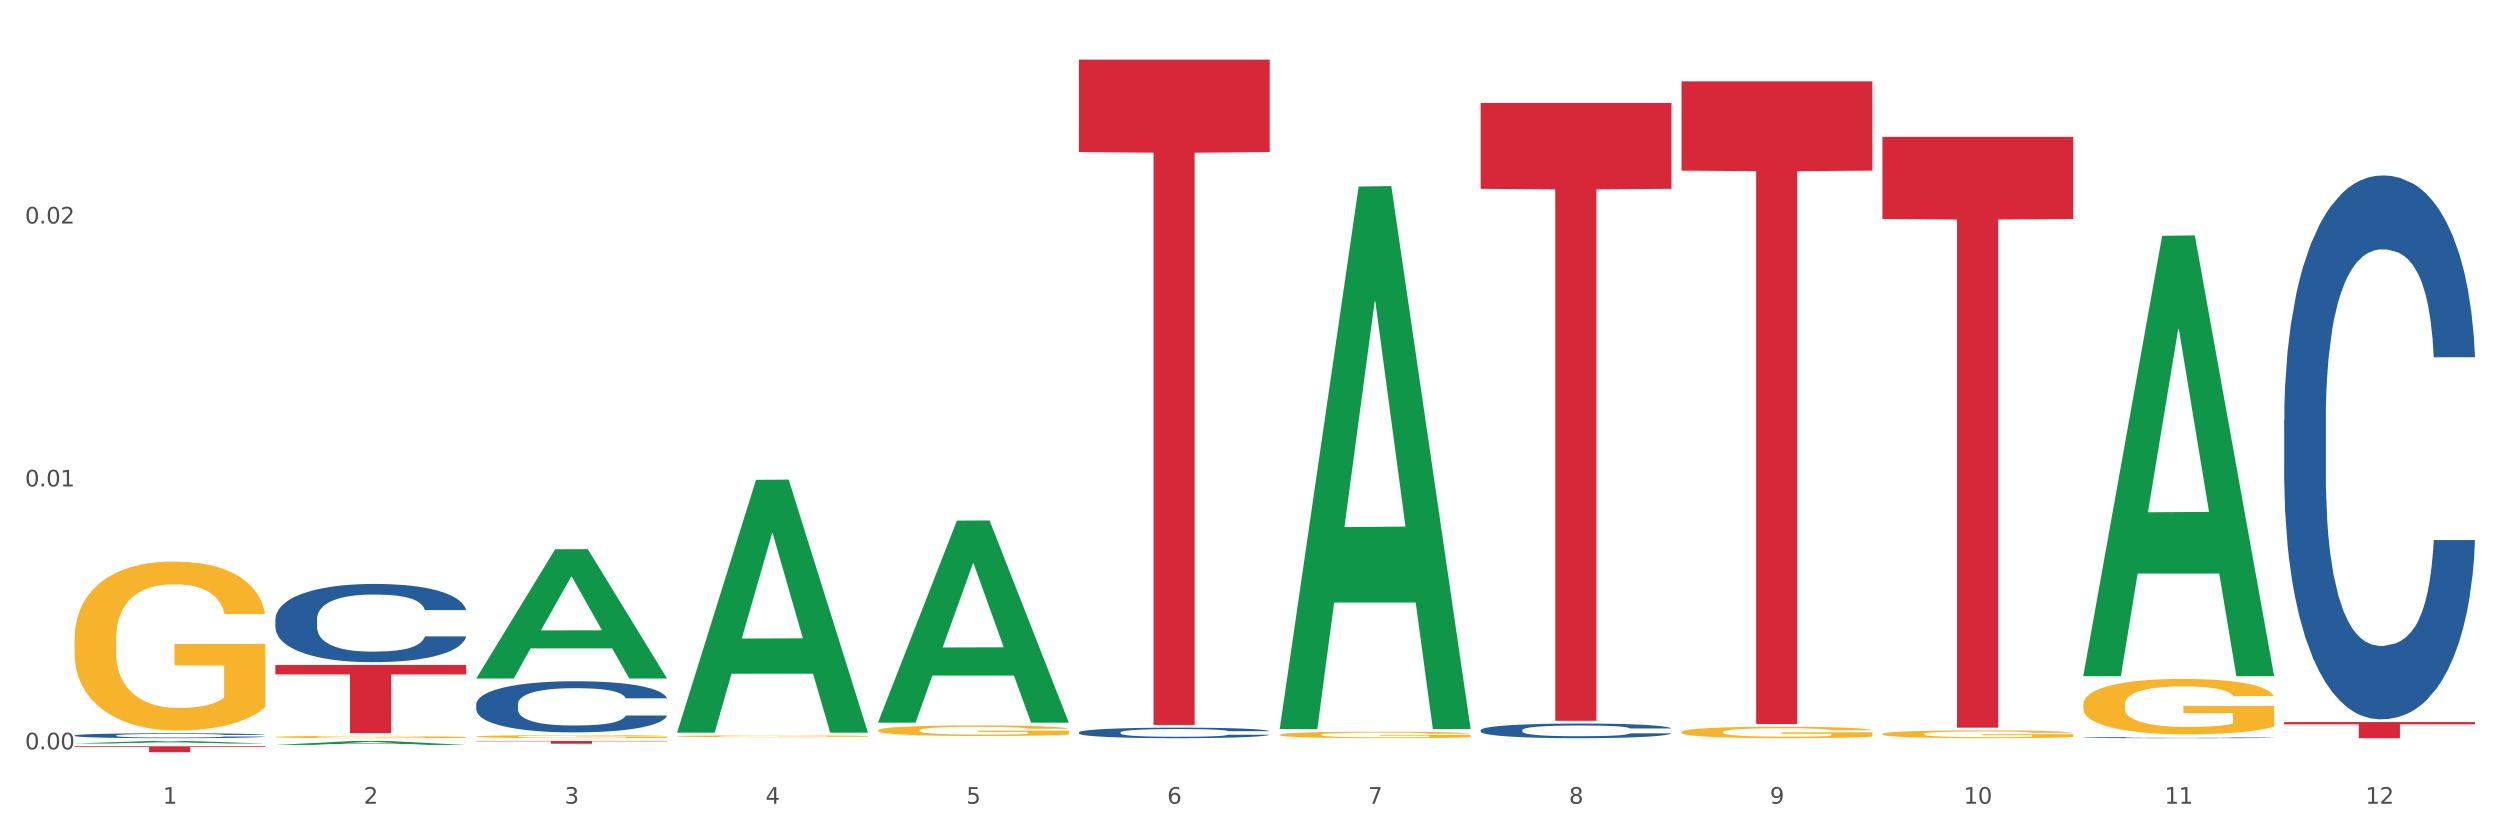 <?xml version="1.0" encoding="utf-8" standalone="no"?>
<!DOCTYPE svg PUBLIC "-//W3C//DTD SVG 1.1//EN"
  "http://www.w3.org/Graphics/SVG/1.1/DTD/svg11.dtd">
<svg xmlns:xlink="http://www.w3.org/1999/xlink" width="1080pt" height="360pt" viewBox="0 0 1080 360" xmlns="http://www.w3.org/2000/svg" version="1.1">
 <rect x="0" y="0" width="1080" height="360" fill="#333333" stroke="none"/>
 <defs>
  <style type="text/css">*{stroke-linejoin: round; stroke-linecap: butt}</style>
 </defs>
 <g id="figure_1">
  <g id="patch_1">
   <path d="M 0 360 
L 1080 360 
L 1080 0 
L 0 0 
z
" style="fill: #ffffff; stroke: #ffffff; stroke-linejoin: miter"/>
  </g>
  <g id="axes_1">
   <g id="matplotlib.axis_1">
    <g id="xtick_1">
     <g id="text_1">
      <!-- 1 -->
      <g style="fill: #4d4d4d" transform="translate(70.342 347.204) scale(0.096 -0.096)">
       <defs>
        <path id="DejaVuSans-31" d="M 794 531 
L 1825 531 
L 1825 4091 
L 703 3866 
L 703 4441 
L 1819 4666 
L 2450 4666 
L 2450 531 
L 3481 531 
L 3481 0 
L 794 0 
L 794 531 
z
" transform="scale(0.016)"/>
       </defs>
       <use xlink:href="#DejaVuSans-31"/>
      </g>
     </g>
    </g>
    <g id="xtick_2">
     <g id="text_2">
      <!-- 2 -->
      <g style="fill: #4d4d4d" transform="translate(157.122 347.204) scale(0.096 -0.096)">
       <defs>
        <path id="DejaVuSans-32" d="M 1228 531 
L 3431 531 
L 3431 0 
L 469 0 
L 469 531 
Q 828 903 1448 1529 
Q 2069 2156 2228 2338 
Q 2531 2678 2651 2914 
Q 2772 3150 2772 3378 
Q 2772 3750 2511 3984 
Q 2250 4219 1831 4219 
Q 1534 4219 1204 4116 
Q 875 4013 500 3803 
L 500 4441 
Q 881 4594 1212 4672 
Q 1544 4750 1819 4750 
Q 2544 4750 2975 4387 
Q 3406 4025 3406 3419 
Q 3406 3131 3298 2873 
Q 3191 2616 2906 2266 
Q 2828 2175 2409 1742 
Q 1991 1309 1228 531 
z
" transform="scale(0.016)"/>
       </defs>
       <use xlink:href="#DejaVuSans-32"/>
      </g>
     </g>
    </g>
    <g id="xtick_3">
     <g id="text_3">
      <!-- 3 -->
      <g style="fill: #4d4d4d" transform="translate(243.902 347.204) scale(0.096 -0.096)">
       <defs>
        <path id="DejaVuSans-33" d="M 2597 2516 
Q 3050 2419 3304 2112 
Q 3559 1806 3559 1356 
Q 3559 666 3084 287 
Q 2609 -91 1734 -91 
Q 1441 -91 1130 -33 
Q 819 25 488 141 
L 488 750 
Q 750 597 1062 519 
Q 1375 441 1716 441 
Q 2309 441 2620 675 
Q 2931 909 2931 1356 
Q 2931 1769 2642 2001 
Q 2353 2234 1838 2234 
L 1294 2234 
L 1294 2753 
L 1863 2753 
Q 2328 2753 2575 2939 
Q 2822 3125 2822 3475 
Q 2822 3834 2567 4026 
Q 2313 4219 1838 4219 
Q 1578 4219 1281 4162 
Q 984 4106 628 3988 
L 628 4550 
Q 988 4650 1302 4700 
Q 1616 4750 1894 4750 
Q 2613 4750 3031 4423 
Q 3450 4097 3450 3541 
Q 3450 3153 3228 2886 
Q 3006 2619 2597 2516 
z
" transform="scale(0.016)"/>
       </defs>
       <use xlink:href="#DejaVuSans-33"/>
      </g>
     </g>
    </g>
    <g id="xtick_4">
     <g id="text_4">
      <!-- 4 -->
      <g style="fill: #4d4d4d" transform="translate(330.683 347.204) scale(0.096 -0.096)">
       <defs>
        <path id="DejaVuSans-34" d="M 2419 4116 
L 825 1625 
L 2419 1625 
L 2419 4116 
z
M 2253 4666 
L 3047 4666 
L 3047 1625 
L 3713 1625 
L 3713 1100 
L 3047 1100 
L 3047 0 
L 2419 0 
L 2419 1100 
L 313 1100 
L 313 1709 
L 2253 4666 
z
" transform="scale(0.016)"/>
       </defs>
       <use xlink:href="#DejaVuSans-34"/>
      </g>
     </g>
    </g>
    <g id="xtick_5">
     <g id="text_5">
      <!-- 5 -->
      <g style="fill: #4d4d4d" transform="translate(417.463 347.204) scale(0.096 -0.096)">
       <defs>
        <path id="DejaVuSans-35" d="M 691 4666 
L 3169 4666 
L 3169 4134 
L 1269 4134 
L 1269 2991 
Q 1406 3038 1543 3061 
Q 1681 3084 1819 3084 
Q 2600 3084 3056 2656 
Q 3513 2228 3513 1497 
Q 3513 744 3044 326 
Q 2575 -91 1722 -91 
Q 1428 -91 1123 -41 
Q 819 9 494 109 
L 494 744 
Q 775 591 1075 516 
Q 1375 441 1709 441 
Q 2250 441 2565 725 
Q 2881 1009 2881 1497 
Q 2881 1984 2565 2268 
Q 2250 2553 1709 2553 
Q 1456 2553 1204 2497 
Q 953 2441 691 2322 
L 691 4666 
z
" transform="scale(0.016)"/>
       </defs>
       <use xlink:href="#DejaVuSans-35"/>
      </g>
     </g>
    </g>
    <g id="xtick_6">
     <g id="text_6">
      <!-- 6 -->
      <g style="fill: #4d4d4d" transform="translate(504.243 347.204) scale(0.096 -0.096)">
       <defs>
        <path id="DejaVuSans-36" d="M 2113 2584 
Q 1688 2584 1439 2293 
Q 1191 2003 1191 1497 
Q 1191 994 1439 701 
Q 1688 409 2113 409 
Q 2538 409 2786 701 
Q 3034 994 3034 1497 
Q 3034 2003 2786 2293 
Q 2538 2584 2113 2584 
z
M 3366 4563 
L 3366 3988 
Q 3128 4100 2886 4159 
Q 2644 4219 2406 4219 
Q 1781 4219 1451 3797 
Q 1122 3375 1075 2522 
Q 1259 2794 1537 2939 
Q 1816 3084 2150 3084 
Q 2853 3084 3261 2657 
Q 3669 2231 3669 1497 
Q 3669 778 3244 343 
Q 2819 -91 2113 -91 
Q 1303 -91 875 529 
Q 447 1150 447 2328 
Q 447 3434 972 4092 
Q 1497 4750 2381 4750 
Q 2619 4750 2861 4703 
Q 3103 4656 3366 4563 
z
" transform="scale(0.016)"/>
       </defs>
       <use xlink:href="#DejaVuSans-36"/>
      </g>
     </g>
    </g>
    <g id="xtick_7">
     <g id="text_7">
      <!-- 7 -->
      <g style="fill: #4d4d4d" transform="translate(591.024 347.204) scale(0.096 -0.096)">
       <defs>
        <path id="DejaVuSans-37" d="M 525 4666 
L 3525 4666 
L 3525 4397 
L 1831 0 
L 1172 0 
L 2766 4134 
L 525 4134 
L 525 4666 
z
" transform="scale(0.016)"/>
       </defs>
       <use xlink:href="#DejaVuSans-37"/>
      </g>
     </g>
    </g>
    <g id="xtick_8">
     <g id="text_8">
      <!-- 8 -->
      <g style="fill: #4d4d4d" transform="translate(677.804 347.204) scale(0.096 -0.096)">
       <defs>
        <path id="DejaVuSans-38" d="M 2034 2216 
Q 1584 2216 1326 1975 
Q 1069 1734 1069 1313 
Q 1069 891 1326 650 
Q 1584 409 2034 409 
Q 2484 409 2743 651 
Q 3003 894 3003 1313 
Q 3003 1734 2745 1975 
Q 2488 2216 2034 2216 
z
M 1403 2484 
Q 997 2584 770 2862 
Q 544 3141 544 3541 
Q 544 4100 942 4425 
Q 1341 4750 2034 4750 
Q 2731 4750 3128 4425 
Q 3525 4100 3525 3541 
Q 3525 3141 3298 2862 
Q 3072 2584 2669 2484 
Q 3125 2378 3379 2068 
Q 3634 1759 3634 1313 
Q 3634 634 3220 271 
Q 2806 -91 2034 -91 
Q 1263 -91 848 271 
Q 434 634 434 1313 
Q 434 1759 690 2068 
Q 947 2378 1403 2484 
z
M 1172 3481 
Q 1172 3119 1398 2916 
Q 1625 2713 2034 2713 
Q 2441 2713 2670 2916 
Q 2900 3119 2900 3481 
Q 2900 3844 2670 4047 
Q 2441 4250 2034 4250 
Q 1625 4250 1398 4047 
Q 1172 3844 1172 3481 
z
" transform="scale(0.016)"/>
       </defs>
       <use xlink:href="#DejaVuSans-38"/>
      </g>
     </g>
    </g>
    <g id="xtick_9">
     <g id="text_9">
      <!-- 9 -->
      <g style="fill: #4d4d4d" transform="translate(764.584 347.204) scale(0.096 -0.096)">
       <defs>
        <path id="DejaVuSans-39" d="M 703 97 
L 703 672 
Q 941 559 1184 500 
Q 1428 441 1663 441 
Q 2288 441 2617 861 
Q 2947 1281 2994 2138 
Q 2813 1869 2534 1725 
Q 2256 1581 1919 1581 
Q 1219 1581 811 2004 
Q 403 2428 403 3163 
Q 403 3881 828 4315 
Q 1253 4750 1959 4750 
Q 2769 4750 3195 4129 
Q 3622 3509 3622 2328 
Q 3622 1225 3098 567 
Q 2575 -91 1691 -91 
Q 1453 -91 1209 -44 
Q 966 3 703 97 
z
M 1959 2075 
Q 2384 2075 2632 2365 
Q 2881 2656 2881 3163 
Q 2881 3666 2632 3958 
Q 2384 4250 1959 4250 
Q 1534 4250 1286 3958 
Q 1038 3666 1038 3163 
Q 1038 2656 1286 2365 
Q 1534 2075 1959 2075 
z
" transform="scale(0.016)"/>
       </defs>
       <use xlink:href="#DejaVuSans-39"/>
      </g>
     </g>
    </g>
    <g id="xtick_10">
     <g id="text_10">
      <!-- 10 -->
      <g style="fill: #4d4d4d" transform="translate(848.311 347.204) scale(0.096 -0.096)">
       <defs>
        <path id="DejaVuSans-30" d="M 2034 4250 
Q 1547 4250 1301 3770 
Q 1056 3291 1056 2328 
Q 1056 1369 1301 889 
Q 1547 409 2034 409 
Q 2525 409 2770 889 
Q 3016 1369 3016 2328 
Q 3016 3291 2770 3770 
Q 2525 4250 2034 4250 
z
M 2034 4750 
Q 2819 4750 3233 4129 
Q 3647 3509 3647 2328 
Q 3647 1150 3233 529 
Q 2819 -91 2034 -91 
Q 1250 -91 836 529 
Q 422 1150 422 2328 
Q 422 3509 836 4129 
Q 1250 4750 2034 4750 
z
" transform="scale(0.016)"/>
       </defs>
       <use xlink:href="#DejaVuSans-31"/>
       <use xlink:href="#DejaVuSans-30" transform="translate(63.623 0)"/>
      </g>
     </g>
    </g>
    <g id="xtick_11">
     <g id="text_11">
      <!-- 11 -->
      <g style="fill: #4d4d4d" transform="translate(935.091 347.204) scale(0.096 -0.096)">
       <use xlink:href="#DejaVuSans-31"/>
       <use xlink:href="#DejaVuSans-31" transform="translate(63.623 0)"/>
      </g>
     </g>
    </g>
    <g id="xtick_12">
     <g id="text_12">
      <!-- 12 -->
      <g style="fill: #4d4d4d" transform="translate(1021.871 347.204) scale(0.096 -0.096)">
       <use xlink:href="#DejaVuSans-31"/>
       <use xlink:href="#DejaVuSans-32" transform="translate(63.623 0)"/>
      </g>
     </g>
    </g>
    <g id="xtick_13"/>
    <g id="xtick_14"/>
    <g id="xtick_15"/>
    <g id="xtick_16"/>
    <g id="xtick_17"/>
    <g id="xtick_18"/>
    <g id="xtick_19"/>
    <g id="xtick_20"/>
    <g id="xtick_21"/>
    <g id="xtick_22"/>
    <g id="xtick_23"/>
   </g>
   <g id="matplotlib.axis_2">
    <g id="ytick_1">
     <g id="text_13">
      <!-- 0.00 -->
      <g style="fill: #4d4d4d" transform="translate(10.8 323.724) scale(0.096 -0.096)">
       <defs>
        <path id="DejaVuSans-2e" d="M 684 794 
L 1344 794 
L 1344 0 
L 684 0 
L 684 794 
z
" transform="scale(0.016)"/>
       </defs>
       <use xlink:href="#DejaVuSans-30"/>
       <use xlink:href="#DejaVuSans-2e" transform="translate(63.623 0)"/>
       <use xlink:href="#DejaVuSans-30" transform="translate(95.41 0)"/>
       <use xlink:href="#DejaVuSans-30" transform="translate(159.033 0)"/>
      </g>
     </g>
    </g>
    <g id="ytick_2">
     <g id="text_14">
      <!-- 0.01 -->
      <g style="fill: #4d4d4d" transform="translate(10.8 210.14) scale(0.096 -0.096)">
       <use xlink:href="#DejaVuSans-30"/>
       <use xlink:href="#DejaVuSans-2e" transform="translate(63.623 0)"/>
       <use xlink:href="#DejaVuSans-30" transform="translate(95.41 0)"/>
       <use xlink:href="#DejaVuSans-31" transform="translate(159.033 0)"/>
      </g>
     </g>
    </g>
    <g id="ytick_3">
     <g id="text_15">
      <!-- 0.02 -->
      <g style="fill: #4d4d4d" transform="translate(10.8 96.557) scale(0.096 -0.096)">
       <use xlink:href="#DejaVuSans-30"/>
       <use xlink:href="#DejaVuSans-2e" transform="translate(63.623 0)"/>
       <use xlink:href="#DejaVuSans-30" transform="translate(95.41 0)"/>
       <use xlink:href="#DejaVuSans-32" transform="translate(159.033 0)"/>
      </g>
     </g>
    </g>
    <g id="ytick_4"/>
    <g id="ytick_5"/>
    <g id="ytick_6"/>
   </g>
   <g id="PolyCollection_1">
    <path d="M 32.175 321.198 
L 32.26 321.197 
L 66.256 320.078 
L 80.365 320.077 
L 114.616 321.201 
L 98.298 321.201 
L 90.904 320.939 
L 55.803 320.939 
L 55.548 320.943 
L 48.408 321.201 
L 32.175 321.201 
L 32.175 321.198 
L 60.222 320.783 
L 86.484 320.782 
L 73.481 320.316 
L 73.311 320.314 
L 73.141 320.317 
L 60.137 320.782 
L 60.222 320.783 
L 32.175 321.198 
z
" clip-path="url(#p68024a88bd)" style="fill: #109648"/>
    <path d="M 726.418 35.125 
L 808.859 35.125 
L 808.859 73.707 
L 776.429 73.968 
L 776.429 312.761 
L 758.652 312.761 
L 758.652 73.968 
L 726.418 73.707 
L 726.418 35.386 
L 726.418 35.125 
z
" clip-path="url(#p68024a88bd)" style="fill: #d62839"/>
    <path d="M 639.637 44.48 
L 722.079 44.48 
L 722.079 81.572 
L 689.649 81.823 
L 689.649 311.392 
L 671.872 311.392 
L 671.872 81.823 
L 639.637 81.572 
L 639.637 44.731 
L 639.637 44.48 
z
" clip-path="url(#p68024a88bd)" style="fill: #d62839"/>
    <path d="M 466.077 25.759 
L 548.518 25.759 
L 548.518 65.7 
L 516.088 65.969 
L 516.088 313.166 
L 498.311 313.166 
L 498.311 65.969 
L 466.077 65.7 
L 466.077 26.029 
L 466.077 25.759 
z
" clip-path="url(#p68024a88bd)" style="fill: #d62839"/>
    <path d="M 205.736 320.077 
L 288.177 320.077 
L 288.177 320.244 
L 255.747 320.246 
L 255.747 321.284 
L 237.97 321.284 
L 237.97 320.246 
L 205.736 320.244 
L 205.736 320.078 
L 205.736 320.077 
z
" clip-path="url(#p68024a88bd)" style="fill: #d62839"/>
    <path d="M 118.955 287.237 
L 201.397 287.237 
L 201.397 291.337 
L 168.967 291.364 
L 168.967 316.739 
L 151.189 316.739 
L 151.189 291.364 
L 118.955 291.337 
L 118.955 287.265 
L 118.955 287.237 
z
" clip-path="url(#p68024a88bd)" style="fill: #d62839"/>
    <path d="M 32.175 322.378 
L 114.616 322.378 
L 114.616 322.735 
L 82.187 322.738 
L 82.187 324.95 
L 64.409 324.95 
L 64.409 322.738 
L 32.175 322.735 
L 32.175 322.38 
L 32.175 322.378 
z
" clip-path="url(#p68024a88bd)" style="fill: #d62839"/>
    <path d="M 118.955 318.37 
L 119.053 318.369 
L 119.053 318.337 
L 119.247 318.309 
L 120.221 318.242 
L 121.681 318.186 
L 122.751 318.157 
L 123.822 318.132 
L 125.087 318.108 
L 126.645 318.083 
L 129.467 318.046 
L 131.219 318.027 
L 133.361 318.008 
L 137.254 317.979 
L 140.077 317.963 
L 142.997 317.949 
L 147.766 317.933 
L 150.881 317.926 
L 154.19 317.92 
L 158.181 317.917 
L 161.198 317.916 
L 167.817 317.919 
L 173.462 317.927 
L 176.187 317.933 
L 179.691 317.944 
L 181.541 317.951 
L 184.558 317.965 
L 187.673 317.984 
L 189.814 318 
L 193.026 318.031 
L 195.459 318.061 
L 197.698 318.099 
L 198.866 318.125 
L 199.742 318.149 
L 200.521 318.177 
L 201.299 318.221 
L 183.779 318.221 
L 183.098 318.19 
L 182.027 318.16 
L 180.47 318.131 
L 179.107 318.113 
L 176.771 318.091 
L 174.63 318.077 
L 172.391 318.066 
L 169.666 318.057 
L 167.525 318.052 
L 164.507 318.049 
L 158.57 318.05 
L 154.579 318.057 
L 151.854 318.066 
L 150.102 318.074 
L 148.545 318.083 
L 146.793 318.096 
L 144.749 318.114 
L 143.289 318.131 
L 141.829 318.153 
L 140.661 318.175 
L 139.59 318.2 
L 138.714 318.227 
L 138.033 318.255 
L 137.449 318.289 
L 136.962 318.345 
L 136.962 318.468 
L 137.157 318.496 
L 137.643 318.533 
L 138.227 318.561 
L 139.201 318.594 
L 140.077 318.616 
L 141.731 318.649 
L 143.581 318.676 
L 145.041 318.693 
L 146.501 318.707 
L 149.031 318.727 
L 151.854 318.743 
L 154.287 318.753 
L 157.597 318.762 
L 159.835 318.766 
L 161.782 318.767 
L 166.551 318.767 
L 169.958 318.765 
L 173.754 318.758 
L 176.674 318.75 
L 179.107 318.74 
L 181.833 318.724 
L 183.585 318.709 
L 183.585 318.521 
L 162.171 318.52 
L 162.171 318.396 
L 201.397 318.396 
L 201.397 318.762 
L 199.742 318.781 
L 197.893 318.798 
L 195.946 318.813 
L 193.026 318.832 
L 189.522 318.85 
L 186.407 318.863 
L 183.098 318.873 
L 179.205 318.883 
L 174.143 318.892 
L 171.029 318.896 
L 167.135 318.899 
L 162.561 318.899 
L 158.57 318.898 
L 154.677 318.893 
L 150.589 318.885 
L 146.598 318.873 
L 143.581 318.862 
L 140.563 318.847 
L 137.351 318.828 
L 134.821 318.811 
L 132.874 318.794 
L 130.733 318.774 
L 128.397 318.747 
L 126.645 318.722 
L 125.087 318.697 
L 123.433 318.665 
L 122.265 318.637 
L 121.097 318.602 
L 120.415 318.576 
L 119.637 318.536 
L 119.053 318.479 
L 118.955 318.37 
z
" clip-path="url(#p68024a88bd)" style="fill: #f7b32b"/>
    <path d="M 32.175 317.725 
L 32.272 317.723 
L 32.272 317.669 
L 32.565 317.595 
L 33.637 317.458 
L 35.001 317.355 
L 37.34 317.235 
L 38.607 317.184 
L 40.263 317.127 
L 43.674 317.036 
L 47.572 316.958 
L 50.3 316.915 
L 52.347 316.888 
L 56.927 316.839 
L 59.558 316.818 
L 62.287 316.8 
L 64.625 316.789 
L 68.523 316.775 
L 71.642 316.769 
L 75.247 316.767 
L 78.268 316.769 
L 82.263 316.777 
L 88.11 316.8 
L 90.352 316.814 
L 93.373 316.837 
L 96.491 316.868 
L 99.025 316.9 
L 101.948 316.944 
L 104.969 317.003 
L 107.892 317.077 
L 109.939 317.145 
L 111.595 317.217 
L 113.057 317.305 
L 114.129 317.4 
L 114.616 317.48 
L 96.783 317.48 
L 96.296 317.408 
L 95.322 317.33 
L 94.347 317.277 
L 93.275 317.235 
L 91.619 317.186 
L 90.157 317.155 
L 87.721 317.118 
L 85.479 317.094 
L 83.628 317.081 
L 81.386 317.069 
L 76.611 317.057 
L 73.201 317.057 
L 71.057 317.061 
L 68.426 317.071 
L 66.184 317.085 
L 63.553 317.108 
L 61.507 317.133 
L 59.461 317.166 
L 58.291 317.19 
L 56.537 317.233 
L 55.368 317.268 
L 53.809 317.328 
L 52.932 317.371 
L 51.372 317.482 
L 50.69 317.564 
L 50.398 317.62 
L 50.203 317.682 
L 50.203 317.986 
L 50.788 318.122 
L 51.275 318.181 
L 52.054 318.247 
L 53.516 318.333 
L 55.66 318.417 
L 57.901 318.477 
L 59.753 318.514 
L 61.507 318.541 
L 63.261 318.563 
L 65.405 318.582 
L 67.159 318.594 
L 69.79 318.605 
L 72.908 318.611 
L 75.345 318.611 
L 80.314 318.601 
L 82.556 318.592 
L 84.7 318.578 
L 87.038 318.557 
L 88.89 318.533 
L 89.962 318.516 
L 91.716 318.479 
L 93.08 318.44 
L 94.25 318.395 
L 95.029 318.356 
L 95.906 318.298 
L 96.588 318.232 
L 96.783 318.196 
L 114.616 318.196 
L 114.227 318.267 
L 113.544 318.335 
L 112.18 318.426 
L 111.108 318.479 
L 109.452 318.543 
L 107.697 318.598 
L 105.261 318.658 
L 103.02 318.703 
L 100.681 318.742 
L 98.148 318.777 
L 93.567 318.825 
L 91.911 318.839 
L 88.403 318.862 
L 85.674 318.876 
L 81.679 318.89 
L 77.586 318.897 
L 73.298 318.899 
L 69.498 318.896 
L 65.307 318.884 
L 62.676 318.872 
L 59.753 318.855 
L 56.342 318.827 
L 53.126 318.794 
L 50.105 318.755 
L 47.279 318.711 
L 44.648 318.66 
L 41.238 318.576 
L 38.704 318.494 
L 36.853 318.418 
L 35.586 318.354 
L 34.319 318.272 
L 33.637 318.216 
L 32.565 318.08 
L 32.175 317.953 
L 32.175 317.725 
z
" clip-path="url(#p68024a88bd)" style="fill: #255c99"/>
    <path d="M 118.955 267.445 
L 119.053 267.414 
L 119.053 266.549 
L 119.345 265.376 
L 120.417 263.215 
L 121.781 261.579 
L 124.12 259.665 
L 125.387 258.863 
L 127.044 257.967 
L 130.454 256.516 
L 134.352 255.282 
L 137.081 254.602 
L 139.127 254.17 
L 143.707 253.398 
L 146.338 253.059 
L 149.067 252.781 
L 151.406 252.596 
L 155.304 252.38 
L 158.422 252.287 
L 162.028 252.256 
L 165.048 252.287 
L 169.044 252.411 
L 174.891 252.781 
L 177.132 252.997 
L 180.153 253.368 
L 183.271 253.862 
L 185.805 254.355 
L 188.728 255.065 
L 191.749 255.992 
L 194.673 257.165 
L 196.719 258.245 
L 198.376 259.387 
L 199.837 260.777 
L 200.909 262.289 
L 201.397 263.555 
L 183.564 263.555 
L 183.076 262.413 
L 182.102 261.178 
L 181.127 260.344 
L 180.055 259.665 
L 178.399 258.893 
L 176.937 258.4 
L 174.501 257.813 
L 172.26 257.443 
L 170.408 257.226 
L 168.167 257.041 
L 163.392 256.856 
L 159.981 256.856 
L 157.837 256.918 
L 155.206 257.072 
L 152.965 257.288 
L 150.334 257.659 
L 148.287 258.06 
L 146.241 258.585 
L 145.071 258.955 
L 143.317 259.634 
L 142.148 260.19 
L 140.589 261.147 
L 139.712 261.826 
L 138.153 263.586 
L 137.471 264.882 
L 137.178 265.778 
L 136.983 266.765 
L 136.983 271.581 
L 137.568 273.742 
L 138.055 274.668 
L 138.835 275.718 
L 140.297 277.076 
L 142.44 278.404 
L 144.682 279.361 
L 146.533 279.947 
L 148.287 280.379 
L 150.041 280.719 
L 152.185 281.028 
L 153.939 281.213 
L 156.57 281.398 
L 159.689 281.491 
L 162.125 281.491 
L 167.095 281.336 
L 169.336 281.182 
L 171.48 280.966 
L 173.819 280.626 
L 175.67 280.256 
L 176.742 279.978 
L 178.496 279.392 
L 179.861 278.774 
L 181.03 278.064 
L 181.81 277.447 
L 182.687 276.521 
L 183.369 275.471 
L 183.564 274.915 
L 201.397 274.915 
L 201.007 276.027 
L 200.325 277.107 
L 198.96 278.558 
L 197.889 279.392 
L 196.232 280.41 
L 194.478 281.275 
L 192.042 282.232 
L 189.8 282.942 
L 187.462 283.559 
L 184.928 284.115 
L 180.348 284.887 
L 178.691 285.103 
L 175.183 285.473 
L 172.454 285.689 
L 168.459 285.905 
L 164.366 286.029 
L 160.079 286.06 
L 156.278 285.998 
L 152.088 285.813 
L 149.457 285.628 
L 146.533 285.35 
L 143.123 284.917 
L 139.907 284.393 
L 136.886 283.775 
L 134.06 283.065 
L 131.429 282.263 
L 128.018 280.935 
L 125.484 279.639 
L 123.633 278.435 
L 122.366 277.416 
L 121.099 276.119 
L 120.417 275.224 
L 119.345 273.063 
L 118.955 271.057 
L 118.955 267.445 
z
" clip-path="url(#p68024a88bd)" style="fill: #255c99"/>
    <path d="M 205.736 304.225 
L 205.833 304.205 
L 205.833 303.64 
L 206.125 302.873 
L 207.197 301.46 
L 208.562 300.391 
L 210.9 299.139 
L 212.167 298.615 
L 213.824 298.029 
L 217.235 297.081 
L 221.133 296.274 
L 223.861 295.83 
L 225.907 295.547 
L 230.488 295.043 
L 233.119 294.821 
L 235.847 294.639 
L 238.186 294.518 
L 242.084 294.377 
L 245.202 294.316 
L 248.808 294.296 
L 251.829 294.316 
L 255.824 294.397 
L 261.671 294.639 
L 263.912 294.78 
L 266.933 295.022 
L 270.052 295.345 
L 272.585 295.668 
L 275.509 296.132 
L 278.53 296.738 
L 281.453 297.505 
L 283.499 298.211 
L 285.156 298.958 
L 286.618 299.866 
L 287.69 300.855 
L 288.177 301.682 
L 270.344 301.682 
L 269.857 300.935 
L 268.882 300.128 
L 267.908 299.583 
L 266.836 299.139 
L 265.179 298.635 
L 263.717 298.312 
L 261.281 297.929 
L 259.04 297.686 
L 257.188 297.545 
L 254.947 297.424 
L 250.172 297.303 
L 246.761 297.303 
L 244.618 297.343 
L 241.986 297.444 
L 239.745 297.585 
L 237.114 297.828 
L 235.068 298.09 
L 233.021 298.433 
L 231.852 298.675 
L 230.098 299.119 
L 228.928 299.482 
L 227.369 300.108 
L 226.492 300.552 
L 224.933 301.702 
L 224.251 302.55 
L 223.959 303.135 
L 223.764 303.781 
L 223.764 306.929 
L 224.348 308.342 
L 224.836 308.947 
L 225.615 309.634 
L 227.077 310.522 
L 229.221 311.389 
L 231.462 312.015 
L 233.314 312.398 
L 235.068 312.681 
L 236.822 312.903 
L 238.966 313.105 
L 240.72 313.226 
L 243.351 313.347 
L 246.469 313.407 
L 248.905 313.407 
L 253.875 313.307 
L 256.116 313.206 
L 258.26 313.064 
L 260.599 312.842 
L 262.451 312.6 
L 263.523 312.419 
L 265.277 312.035 
L 266.641 311.631 
L 267.81 311.167 
L 268.59 310.764 
L 269.467 310.158 
L 270.149 309.472 
L 270.344 309.109 
L 288.177 309.109 
L 287.787 309.835 
L 287.105 310.542 
L 285.741 311.49 
L 284.669 312.035 
L 283.012 312.701 
L 281.258 313.266 
L 278.822 313.892 
L 276.581 314.356 
L 274.242 314.76 
L 271.708 315.123 
L 267.128 315.627 
L 265.472 315.769 
L 261.963 316.011 
L 259.235 316.152 
L 255.239 316.293 
L 251.147 316.374 
L 246.859 316.394 
L 243.058 316.354 
L 238.868 316.233 
L 236.237 316.112 
L 233.314 315.93 
L 229.903 315.648 
L 226.687 315.304 
L 223.666 314.901 
L 220.84 314.437 
L 218.209 313.912 
L 214.798 313.044 
L 212.265 312.197 
L 210.413 311.409 
L 209.146 310.744 
L 207.88 309.896 
L 207.197 309.311 
L 206.125 307.898 
L 205.736 306.586 
L 205.736 304.225 
z
" clip-path="url(#p68024a88bd)" style="fill: #255c99"/>
    <path d="M 466.077 316.391 
L 466.174 316.386 
L 466.174 316.27 
L 466.466 316.112 
L 467.538 315.821 
L 468.903 315.6 
L 471.241 315.342 
L 472.508 315.234 
L 474.165 315.113 
L 477.576 314.918 
L 481.474 314.751 
L 484.202 314.66 
L 486.248 314.602 
L 490.829 314.498 
L 493.46 314.452 
L 496.188 314.414 
L 498.527 314.389 
L 502.425 314.36 
L 505.543 314.348 
L 509.149 314.344 
L 512.17 314.348 
L 516.165 314.364 
L 522.012 314.414 
L 524.253 314.444 
L 527.274 314.493 
L 530.393 314.56 
L 532.926 314.627 
L 535.85 314.722 
L 538.871 314.847 
L 541.794 315.005 
L 543.84 315.151 
L 545.497 315.305 
L 546.959 315.492 
L 548.031 315.696 
L 548.518 315.866 
L 530.685 315.866 
L 530.198 315.712 
L 529.223 315.546 
L 528.249 315.434 
L 527.177 315.342 
L 525.52 315.238 
L 524.058 315.172 
L 521.622 315.093 
L 519.381 315.043 
L 517.529 315.014 
L 515.288 314.989 
L 510.513 314.964 
L 507.102 314.964 
L 504.959 314.972 
L 502.327 314.993 
L 500.086 315.022 
L 497.455 315.072 
L 495.409 315.126 
L 493.362 315.197 
L 492.193 315.246 
L 490.439 315.338 
L 489.269 315.413 
L 487.71 315.542 
L 486.833 315.633 
L 485.274 315.871 
L 484.592 316.045 
L 484.3 316.166 
L 484.105 316.299 
L 484.105 316.948 
L 484.689 317.239 
L 485.177 317.364 
L 485.956 317.506 
L 487.418 317.689 
L 489.562 317.868 
L 491.803 317.997 
L 493.655 318.076 
L 495.409 318.134 
L 497.163 318.18 
L 499.307 318.221 
L 501.061 318.246 
L 503.692 318.271 
L 506.81 318.284 
L 509.246 318.284 
L 514.216 318.263 
L 516.457 318.242 
L 518.601 318.213 
L 520.94 318.167 
L 522.792 318.117 
L 523.864 318.08 
L 525.618 318.001 
L 526.982 317.918 
L 528.151 317.822 
L 528.931 317.739 
L 529.808 317.614 
L 530.49 317.472 
L 530.685 317.397 
L 548.518 317.397 
L 548.128 317.547 
L 547.446 317.693 
L 546.082 317.888 
L 545.01 318.001 
L 543.353 318.138 
L 541.599 318.255 
L 539.163 318.384 
L 536.922 318.479 
L 534.583 318.562 
L 532.049 318.637 
L 527.469 318.741 
L 525.813 318.77 
L 522.304 318.82 
L 519.576 318.849 
L 515.58 318.879 
L 511.488 318.895 
L 507.2 318.899 
L 503.399 318.891 
L 499.209 318.866 
L 496.578 318.841 
L 493.655 318.804 
L 490.244 318.745 
L 487.028 318.675 
L 484.007 318.592 
L 481.181 318.496 
L 478.55 318.388 
L 475.139 318.209 
L 472.606 318.034 
L 470.754 317.872 
L 469.487 317.734 
L 468.221 317.56 
L 467.538 317.439 
L 466.466 317.148 
L 466.077 316.877 
L 466.077 316.391 
z
" clip-path="url(#p68024a88bd)" style="fill: #255c99"/>
    <path d="M 639.637 315.413 
L 639.735 315.407 
L 639.735 315.246 
L 640.027 315.026 
L 641.099 314.621 
L 642.463 314.315 
L 644.802 313.956 
L 646.069 313.806 
L 647.726 313.638 
L 651.136 313.367 
L 655.034 313.135 
L 657.763 313.008 
L 659.809 312.927 
L 664.389 312.783 
L 667.02 312.719 
L 669.749 312.667 
L 672.088 312.632 
L 675.986 312.592 
L 679.104 312.575 
L 682.71 312.569 
L 685.73 312.575 
L 689.726 312.598 
L 695.573 312.667 
L 697.814 312.708 
L 700.835 312.777 
L 703.953 312.869 
L 706.487 312.962 
L 709.41 313.095 
L 712.431 313.268 
L 715.355 313.488 
L 717.401 313.69 
L 719.058 313.904 
L 720.519 314.164 
L 721.591 314.448 
L 722.079 314.685 
L 704.246 314.685 
L 703.758 314.471 
L 702.784 314.24 
L 701.809 314.084 
L 700.737 313.956 
L 699.081 313.812 
L 697.619 313.719 
L 695.183 313.609 
L 692.942 313.54 
L 691.09 313.5 
L 688.849 313.465 
L 684.074 313.43 
L 680.663 313.43 
L 678.519 313.442 
L 675.888 313.471 
L 673.647 313.511 
L 671.016 313.581 
L 668.969 313.656 
L 666.923 313.754 
L 665.754 313.823 
L 663.999 313.951 
L 662.83 314.055 
L 661.271 314.234 
L 660.394 314.361 
L 658.835 314.691 
L 658.153 314.933 
L 657.86 315.101 
L 657.665 315.286 
L 657.665 316.188 
L 658.25 316.593 
L 658.737 316.766 
L 659.517 316.963 
L 660.979 317.217 
L 663.122 317.466 
L 665.364 317.645 
L 667.215 317.755 
L 668.969 317.836 
L 670.723 317.899 
L 672.867 317.957 
L 674.621 317.992 
L 677.252 318.026 
L 680.371 318.044 
L 682.807 318.044 
L 687.777 318.015 
L 690.018 317.986 
L 692.162 317.945 
L 694.501 317.882 
L 696.352 317.813 
L 697.424 317.76 
L 699.178 317.651 
L 700.543 317.535 
L 701.712 317.402 
L 702.492 317.286 
L 703.369 317.113 
L 704.051 316.916 
L 704.246 316.812 
L 722.079 316.812 
L 721.689 317.02 
L 721.007 317.223 
L 719.642 317.495 
L 718.571 317.651 
L 716.914 317.841 
L 715.16 318.003 
L 712.724 318.183 
L 710.482 318.316 
L 708.144 318.431 
L 705.61 318.535 
L 701.03 318.68 
L 699.373 318.72 
L 695.865 318.79 
L 693.136 318.83 
L 689.141 318.871 
L 685.048 318.894 
L 680.761 318.899 
L 676.96 318.888 
L 672.77 318.853 
L 670.139 318.818 
L 667.215 318.766 
L 663.805 318.686 
L 660.589 318.587 
L 657.568 318.472 
L 654.742 318.339 
L 652.111 318.188 
L 648.7 317.94 
L 646.166 317.697 
L 644.315 317.471 
L 643.048 317.281 
L 641.781 317.038 
L 641.099 316.87 
L 640.027 316.465 
L 639.637 316.09 
L 639.637 315.413 
z
" clip-path="url(#p68024a88bd)" style="fill: #255c99"/>
    <path d="M 899.978 318.633 
L 900.076 318.633 
L 900.076 318.62 
L 900.368 318.604 
L 901.44 318.573 
L 902.804 318.549 
L 905.143 318.522 
L 906.41 318.51 
L 908.067 318.498 
L 911.477 318.477 
L 915.375 318.459 
L 918.104 318.449 
L 920.15 318.443 
L 924.73 318.432 
L 927.361 318.427 
L 930.09 318.423 
L 932.429 318.421 
L 936.327 318.418 
L 939.445 318.416 
L 943.051 318.416 
L 946.071 318.416 
L 950.067 318.418 
L 955.914 318.423 
L 958.155 318.427 
L 961.176 318.432 
L 964.294 318.439 
L 966.828 318.446 
L 969.751 318.456 
L 972.772 318.469 
L 975.696 318.486 
L 977.742 318.502 
L 979.399 318.518 
L 980.86 318.538 
L 981.932 318.559 
L 982.42 318.578 
L 964.587 318.578 
L 964.099 318.561 
L 963.125 318.544 
L 962.15 318.532 
L 961.078 318.522 
L 959.422 318.511 
L 957.96 318.504 
L 955.524 318.495 
L 953.283 318.49 
L 951.431 318.487 
L 949.19 318.484 
L 944.415 318.482 
L 941.004 318.482 
L 938.86 318.483 
L 936.229 318.485 
L 933.988 318.488 
L 931.357 318.493 
L 929.31 318.499 
L 927.264 318.506 
L 926.095 318.512 
L 924.34 318.521 
L 923.171 318.529 
L 921.612 318.543 
L 920.735 318.553 
L 919.176 318.578 
L 918.494 318.597 
L 918.201 318.609 
L 918.006 318.623 
L 918.006 318.692 
L 918.591 318.723 
L 919.078 318.736 
L 919.858 318.752 
L 921.32 318.771 
L 923.463 318.79 
L 925.705 318.804 
L 927.556 318.812 
L 929.31 318.818 
L 931.064 318.823 
L 933.208 318.827 
L 934.962 318.83 
L 937.593 318.833 
L 940.712 318.834 
L 943.148 318.834 
L 948.118 318.832 
L 950.359 318.83 
L 952.503 318.827 
L 954.842 318.822 
L 956.693 318.816 
L 957.765 318.812 
L 959.519 318.804 
L 960.884 318.795 
L 962.053 318.785 
L 962.833 318.776 
L 963.71 318.763 
L 964.392 318.748 
L 964.587 318.74 
L 982.42 318.74 
L 982.03 318.756 
L 981.348 318.771 
L 979.983 318.792 
L 978.912 318.804 
L 977.255 318.819 
L 975.501 318.831 
L 973.065 318.845 
L 970.823 318.855 
L 968.485 318.864 
L 965.951 318.872 
L 961.371 318.883 
L 959.714 318.886 
L 956.206 318.891 
L 953.477 318.894 
L 949.482 318.897 
L 945.389 318.899 
L 941.102 318.899 
L 937.301 318.899 
L 933.111 318.896 
L 930.48 318.893 
L 927.556 318.889 
L 924.146 318.883 
L 920.93 318.876 
L 917.909 318.867 
L 915.083 318.857 
L 912.452 318.845 
L 909.041 318.826 
L 906.507 318.808 
L 904.656 318.79 
L 903.389 318.776 
L 902.122 318.757 
L 901.44 318.744 
L 900.368 318.714 
L 899.978 318.685 
L 899.978 318.633 
z
" clip-path="url(#p68024a88bd)" style="fill: #255c99"/>
    <path d="M 986.759 181.365 
L 986.856 181.15 
L 986.856 175.142 
L 987.148 166.987 
L 988.22 151.966 
L 989.585 140.592 
L 991.923 127.287 
L 993.19 121.708 
L 994.847 115.484 
L 998.258 105.398 
L 1002.156 96.815 
L 1004.884 92.094 
L 1006.93 89.089 
L 1011.511 83.724 
L 1014.142 81.364 
L 1016.87 79.433 
L 1019.209 78.145 
L 1023.107 76.643 
L 1026.225 75.999 
L 1029.831 75.784 
L 1032.852 75.999 
L 1036.847 76.857 
L 1042.694 79.433 
L 1044.935 80.935 
L 1047.956 83.51 
L 1051.075 86.943 
L 1053.608 90.377 
L 1056.532 95.313 
L 1059.553 101.75 
L 1062.476 109.905 
L 1064.522 117.416 
L 1066.179 125.356 
L 1067.641 135.013 
L 1068.713 145.528 
L 1069.2 154.326 
L 1051.367 154.326 
L 1050.88 146.386 
L 1049.905 137.802 
L 1048.931 132.008 
L 1047.859 127.287 
L 1046.202 121.922 
L 1044.74 118.489 
L 1042.304 114.411 
L 1040.063 111.836 
L 1038.211 110.334 
L 1035.97 109.047 
L 1031.195 107.759 
L 1027.784 107.759 
L 1025.641 108.188 
L 1023.009 109.261 
L 1020.768 110.763 
L 1018.137 113.338 
L 1016.091 116.128 
L 1014.044 119.776 
L 1012.875 122.351 
L 1011.121 127.073 
L 1009.951 130.935 
L 1008.392 137.588 
L 1007.515 142.309 
L 1005.956 154.541 
L 1005.274 163.554 
L 1004.982 169.777 
L 1004.787 176.644 
L 1004.787 210.121 
L 1005.371 225.142 
L 1005.859 231.58 
L 1006.638 238.876 
L 1008.1 248.318 
L 1010.244 257.546 
L 1012.485 264.198 
L 1014.337 268.276 
L 1016.091 271.28 
L 1017.845 273.641 
L 1019.989 275.787 
L 1021.743 277.074 
L 1024.374 278.362 
L 1027.492 279.006 
L 1029.928 279.006 
L 1034.898 277.933 
L 1037.139 276.86 
L 1039.283 275.357 
L 1041.622 272.997 
L 1043.474 270.422 
L 1044.546 268.49 
L 1046.3 264.413 
L 1047.664 260.121 
L 1048.833 255.186 
L 1049.613 250.894 
L 1050.49 244.456 
L 1051.172 237.16 
L 1051.367 233.297 
L 1069.2 233.297 
L 1068.81 241.022 
L 1068.128 248.533 
L 1066.764 258.619 
L 1065.692 264.413 
L 1064.035 271.495 
L 1062.281 277.503 
L 1059.845 284.156 
L 1057.604 289.091 
L 1055.265 293.383 
L 1052.731 297.246 
L 1048.151 302.611 
L 1046.495 304.113 
L 1042.986 306.688 
L 1040.258 308.19 
L 1036.262 309.693 
L 1032.17 310.551 
L 1027.882 310.766 
L 1024.081 310.336 
L 1019.891 309.049 
L 1017.26 307.761 
L 1014.337 305.83 
L 1010.926 302.826 
L 1007.71 299.177 
L 1004.689 294.886 
L 1001.863 289.95 
L 999.232 284.37 
L 995.821 275.143 
L 993.288 266.13 
L 991.436 257.761 
L 990.169 250.679 
L 988.903 241.666 
L 988.22 235.443 
L 987.148 220.421 
L 986.759 206.473 
L 986.759 181.365 
z
" clip-path="url(#p68024a88bd)" style="fill: #255c99"/>
    <path d="M 899.978 304.357 
L 900.076 304.335 
L 900.076 303.547 
L 900.27 302.869 
L 901.244 301.229 
L 902.704 299.873 
L 903.774 299.151 
L 904.845 298.561 
L 906.11 297.97 
L 907.668 297.358 
L 910.49 296.461 
L 912.242 296.002 
L 914.384 295.521 
L 918.277 294.821 
L 921.1 294.427 
L 924.02 294.099 
L 928.789 293.705 
L 931.904 293.53 
L 935.213 293.399 
L 939.204 293.312 
L 942.221 293.29 
L 948.84 293.356 
L 954.485 293.552 
L 957.21 293.705 
L 960.714 293.968 
L 962.564 294.143 
L 965.581 294.493 
L 968.696 294.952 
L 970.837 295.346 
L 974.049 296.089 
L 976.482 296.833 
L 978.721 297.752 
L 979.889 298.386 
L 980.765 298.976 
L 981.544 299.654 
L 982.322 300.726 
L 964.802 300.726 
L 964.121 299.961 
L 963.05 299.239 
L 961.493 298.539 
L 960.13 298.102 
L 957.794 297.555 
L 955.653 297.205 
L 953.414 296.942 
L 950.689 296.724 
L 948.548 296.614 
L 945.53 296.527 
L 939.593 296.549 
L 935.602 296.724 
L 932.877 296.942 
L 931.125 297.139 
L 929.568 297.358 
L 927.816 297.664 
L 925.772 298.123 
L 924.312 298.539 
L 922.852 299.064 
L 921.684 299.589 
L 920.613 300.201 
L 919.737 300.857 
L 919.056 301.535 
L 918.472 302.366 
L 917.985 303.744 
L 917.985 306.741 
L 918.18 307.419 
L 918.666 308.315 
L 919.25 308.993 
L 920.224 309.803 
L 921.1 310.349 
L 922.754 311.137 
L 924.604 311.793 
L 926.064 312.208 
L 927.524 312.558 
L 930.054 313.039 
L 932.877 313.433 
L 935.31 313.674 
L 938.62 313.892 
L 940.858 313.98 
L 942.805 314.024 
L 947.574 314.024 
L 950.981 313.958 
L 954.777 313.805 
L 957.697 313.608 
L 960.13 313.367 
L 962.856 312.974 
L 964.608 312.602 
L 964.608 308.031 
L 943.194 308.009 
L 943.194 304.969 
L 982.42 304.969 
L 982.42 313.892 
L 980.765 314.352 
L 978.916 314.767 
L 976.969 315.139 
L 974.049 315.598 
L 970.545 316.036 
L 967.43 316.342 
L 964.121 316.604 
L 960.228 316.845 
L 955.166 317.064 
L 952.052 317.151 
L 948.158 317.217 
L 943.584 317.239 
L 939.593 317.195 
L 935.7 317.086 
L 931.612 316.889 
L 927.621 316.604 
L 924.604 316.32 
L 921.586 315.97 
L 918.374 315.511 
L 915.844 315.073 
L 913.897 314.68 
L 911.756 314.177 
L 909.42 313.521 
L 907.668 312.93 
L 906.11 312.318 
L 904.456 311.53 
L 903.288 310.852 
L 902.12 309.999 
L 901.438 309.365 
L 900.66 308.381 
L 900.076 307.003 
L 899.978 304.357 
z
" clip-path="url(#p68024a88bd)" style="fill: #f7b32b"/>
    <path d="M 813.198 317.08 
L 813.295 317.077 
L 813.295 316.966 
L 813.49 316.87 
L 814.463 316.638 
L 815.923 316.447 
L 816.994 316.345 
L 818.065 316.261 
L 819.33 316.178 
L 820.887 316.092 
L 823.71 315.965 
L 825.462 315.9 
L 827.603 315.832 
L 831.497 315.733 
L 834.319 315.678 
L 837.239 315.631 
L 842.009 315.576 
L 845.123 315.551 
L 848.433 315.532 
L 852.423 315.52 
L 855.441 315.517 
L 862.059 315.526 
L 867.705 315.554 
L 870.43 315.576 
L 873.934 315.613 
L 875.783 315.637 
L 878.801 315.687 
L 881.915 315.752 
L 884.057 315.807 
L 887.269 315.912 
L 889.702 316.017 
L 891.941 316.147 
L 893.109 316.237 
L 893.985 316.32 
L 894.763 316.416 
L 895.542 316.567 
L 878.022 316.567 
L 877.341 316.459 
L 876.27 316.357 
L 874.713 316.258 
L 873.35 316.197 
L 871.014 316.119 
L 868.873 316.07 
L 866.634 316.033 
L 863.909 316.002 
L 861.767 315.986 
L 858.75 315.974 
L 852.813 315.977 
L 848.822 316.002 
L 846.097 316.033 
L 844.345 316.061 
L 842.787 316.092 
L 841.035 316.135 
L 838.991 316.2 
L 837.531 316.258 
L 836.071 316.332 
L 834.903 316.407 
L 833.833 316.493 
L 832.957 316.586 
L 832.275 316.682 
L 831.691 316.799 
L 831.205 316.993 
L 831.205 317.417 
L 831.399 317.512 
L 831.886 317.639 
L 832.47 317.735 
L 833.443 317.849 
L 834.319 317.926 
L 835.974 318.038 
L 837.823 318.13 
L 839.283 318.189 
L 840.743 318.238 
L 843.274 318.306 
L 846.097 318.362 
L 848.53 318.396 
L 851.839 318.427 
L 854.078 318.439 
L 856.025 318.445 
L 860.794 318.445 
L 864.201 318.436 
L 867.997 318.414 
L 870.917 318.387 
L 873.35 318.353 
L 876.075 318.297 
L 877.827 318.245 
L 877.827 317.599 
L 856.414 317.596 
L 856.414 317.166 
L 895.639 317.166 
L 895.639 318.427 
L 893.985 318.492 
L 892.135 318.55 
L 890.189 318.603 
L 887.269 318.668 
L 883.765 318.73 
L 880.65 318.773 
L 877.341 318.81 
L 873.447 318.844 
L 868.386 318.875 
L 865.271 318.887 
L 861.378 318.896 
L 856.803 318.899 
L 852.813 318.893 
L 848.919 318.878 
L 844.831 318.85 
L 840.841 318.81 
L 837.823 318.77 
L 834.806 318.72 
L 831.594 318.655 
L 829.063 318.594 
L 827.117 318.538 
L 824.975 318.467 
L 822.639 318.374 
L 820.887 318.291 
L 819.33 318.204 
L 817.675 318.093 
L 816.507 317.997 
L 815.339 317.877 
L 814.658 317.787 
L 813.879 317.648 
L 813.295 317.454 
L 813.198 317.08 
z
" clip-path="url(#p68024a88bd)" style="fill: #f7b32b"/>
    <path d="M 726.418 316.231 
L 726.515 316.226 
L 726.515 316.063 
L 726.71 315.923 
L 727.683 315.583 
L 729.143 315.302 
L 730.214 315.153 
L 731.284 315.03 
L 732.55 314.908 
L 734.107 314.781 
L 736.93 314.596 
L 738.682 314.5 
L 740.823 314.401 
L 744.716 314.256 
L 747.539 314.174 
L 750.459 314.106 
L 755.228 314.025 
L 758.343 313.988 
L 761.652 313.961 
L 765.643 313.943 
L 768.66 313.939 
L 775.279 313.952 
L 780.924 313.993 
L 783.65 314.025 
L 787.154 314.079 
L 789.003 314.115 
L 792.02 314.188 
L 795.135 314.283 
L 797.276 314.364 
L 800.488 314.519 
L 802.922 314.673 
L 805.16 314.863 
L 806.328 314.994 
L 807.204 315.117 
L 807.983 315.257 
L 808.762 315.479 
L 791.242 315.479 
L 790.56 315.32 
L 789.49 315.171 
L 787.932 315.026 
L 786.57 314.935 
L 784.234 314.822 
L 782.092 314.75 
L 779.854 314.695 
L 777.128 314.65 
L 774.987 314.627 
L 771.97 314.609 
L 766.032 314.614 
L 762.042 314.65 
L 759.316 314.695 
L 757.564 314.736 
L 756.007 314.781 
L 754.255 314.845 
L 752.211 314.94 
L 750.751 315.026 
L 749.291 315.135 
L 748.123 315.243 
L 747.052 315.37 
L 746.176 315.506 
L 745.495 315.647 
L 744.911 315.819 
L 744.424 316.104 
L 744.424 316.725 
L 744.619 316.865 
L 745.106 317.051 
L 745.69 317.191 
L 746.663 317.359 
L 747.539 317.472 
L 749.194 317.635 
L 751.043 317.771 
L 752.503 317.857 
L 753.963 317.93 
L 756.494 318.03 
L 759.316 318.111 
L 761.75 318.161 
L 765.059 318.206 
L 767.298 318.224 
L 769.244 318.233 
L 774.014 318.233 
L 777.42 318.22 
L 781.216 318.188 
L 784.136 318.147 
L 786.57 318.098 
L 789.295 318.016 
L 791.047 317.939 
L 791.047 316.992 
L 769.634 316.988 
L 769.634 316.358 
L 808.859 316.358 
L 808.859 318.206 
L 807.204 318.301 
L 805.355 318.387 
L 803.408 318.465 
L 800.488 318.56 
L 796.984 318.65 
L 793.87 318.714 
L 790.56 318.768 
L 786.667 318.818 
L 781.606 318.863 
L 778.491 318.881 
L 774.598 318.895 
L 770.023 318.899 
L 766.032 318.89 
L 762.139 318.868 
L 758.051 318.827 
L 754.06 318.768 
L 751.043 318.709 
L 748.026 318.637 
L 744.814 318.542 
L 742.283 318.451 
L 740.336 318.369 
L 738.195 318.265 
L 735.859 318.129 
L 734.107 318.007 
L 732.55 317.88 
L 730.895 317.717 
L 729.727 317.577 
L 728.559 317.4 
L 727.878 317.268 
L 727.099 317.065 
L 726.515 316.779 
L 726.418 316.231 
z
" clip-path="url(#p68024a88bd)" style="fill: #f7b32b"/>
    <path d="M 552.857 317.39 
L 552.954 317.388 
L 552.954 317.295 
L 553.149 317.216 
L 554.122 317.024 
L 555.582 316.865 
L 556.653 316.78 
L 557.724 316.711 
L 558.989 316.642 
L 560.546 316.57 
L 563.369 316.465 
L 565.121 316.411 
L 567.262 316.355 
L 571.156 316.273 
L 573.978 316.227 
L 576.898 316.188 
L 581.668 316.142 
L 584.782 316.122 
L 588.092 316.107 
L 592.082 316.096 
L 595.1 316.094 
L 601.718 316.101 
L 607.364 316.124 
L 610.089 316.142 
L 613.593 316.173 
L 615.442 316.194 
L 618.46 316.235 
L 621.574 316.288 
L 623.716 316.335 
L 626.928 316.422 
L 629.361 316.509 
L 631.6 316.616 
L 632.768 316.691 
L 633.644 316.76 
L 634.422 316.839 
L 635.201 316.965 
L 617.681 316.965 
L 617 316.875 
L 615.929 316.791 
L 614.372 316.709 
L 613.009 316.657 
L 610.673 316.593 
L 608.532 316.552 
L 606.293 316.522 
L 603.568 316.496 
L 601.426 316.483 
L 598.409 316.473 
L 592.472 316.475 
L 588.481 316.496 
L 585.756 316.522 
L 584.004 316.545 
L 582.446 316.57 
L 580.694 316.606 
L 578.65 316.66 
L 577.19 316.709 
L 575.73 316.77 
L 574.562 316.832 
L 573.492 316.903 
L 572.616 316.98 
L 571.934 317.06 
L 571.35 317.157 
L 570.864 317.318 
L 570.864 317.67 
L 571.058 317.749 
L 571.545 317.854 
L 572.129 317.933 
L 573.102 318.028 
L 573.978 318.092 
L 575.633 318.185 
L 577.482 318.261 
L 578.942 318.31 
L 580.402 318.351 
L 582.933 318.407 
L 585.756 318.454 
L 588.189 318.482 
L 591.498 318.507 
L 593.737 318.518 
L 595.684 318.523 
L 600.453 318.523 
L 603.86 318.515 
L 607.656 318.497 
L 610.576 318.474 
L 613.009 318.446 
L 615.734 318.4 
L 617.486 318.356 
L 617.486 317.821 
L 596.073 317.818 
L 596.073 317.462 
L 635.298 317.462 
L 635.298 318.507 
L 633.644 318.561 
L 631.794 318.61 
L 629.848 318.653 
L 626.928 318.707 
L 623.424 318.758 
L 620.309 318.794 
L 617 318.825 
L 613.106 318.853 
L 608.045 318.879 
L 604.93 318.889 
L 601.037 318.897 
L 596.462 318.899 
L 592.472 318.894 
L 588.578 318.881 
L 584.49 318.858 
L 580.5 318.825 
L 577.482 318.792 
L 574.465 318.751 
L 571.253 318.697 
L 568.722 318.646 
L 566.776 318.6 
L 564.634 318.541 
L 562.298 318.464 
L 560.546 318.395 
L 558.989 318.323 
L 557.334 318.231 
L 556.166 318.151 
L 554.998 318.051 
L 554.317 317.977 
L 553.538 317.862 
L 552.954 317.7 
L 552.857 317.39 
z
" clip-path="url(#p68024a88bd)" style="fill: #f7b32b"/>
    <path d="M 379.296 315.495 
L 379.394 315.491 
L 379.394 315.34 
L 379.588 315.21 
L 380.562 314.895 
L 382.022 314.635 
L 383.092 314.496 
L 384.163 314.383 
L 385.428 314.27 
L 386.986 314.152 
L 389.808 313.98 
L 391.56 313.892 
L 393.702 313.8 
L 397.595 313.665 
L 400.418 313.59 
L 403.338 313.527 
L 408.107 313.451 
L 411.222 313.418 
L 414.531 313.393 
L 418.522 313.376 
L 421.539 313.372 
L 428.158 313.384 
L 433.803 313.422 
L 436.528 313.451 
L 440.032 313.502 
L 441.882 313.535 
L 444.899 313.603 
L 448.014 313.691 
L 450.155 313.766 
L 453.367 313.909 
L 455.8 314.052 
L 458.039 314.228 
L 459.207 314.35 
L 460.083 314.463 
L 460.862 314.593 
L 461.64 314.799 
L 444.12 314.799 
L 443.439 314.652 
L 442.368 314.513 
L 440.811 314.379 
L 439.448 314.295 
L 437.112 314.19 
L 434.971 314.123 
L 432.732 314.073 
L 430.007 314.031 
L 427.866 314.01 
L 424.848 313.993 
L 418.911 313.997 
L 414.92 314.031 
L 412.195 314.073 
L 410.443 314.11 
L 408.886 314.152 
L 407.134 314.211 
L 405.09 314.299 
L 403.63 314.379 
L 402.17 314.48 
L 401.002 314.58 
L 399.931 314.698 
L 399.055 314.824 
L 398.374 314.954 
L 397.79 315.113 
L 397.303 315.378 
L 397.303 315.953 
L 397.498 316.083 
L 397.984 316.255 
L 398.568 316.385 
L 399.542 316.54 
L 400.418 316.645 
L 402.072 316.796 
L 403.922 316.922 
L 405.382 317.002 
L 406.842 317.069 
L 409.372 317.161 
L 412.195 317.237 
L 414.628 317.283 
L 417.938 317.325 
L 420.176 317.342 
L 422.123 317.35 
L 426.892 317.35 
L 430.299 317.337 
L 434.095 317.308 
L 437.015 317.27 
L 439.448 317.224 
L 442.174 317.149 
L 443.926 317.077 
L 443.926 316.2 
L 422.512 316.196 
L 422.512 315.613 
L 461.738 315.613 
L 461.738 317.325 
L 460.083 317.413 
L 458.234 317.493 
L 456.287 317.564 
L 453.367 317.652 
L 449.863 317.736 
L 446.748 317.795 
L 443.439 317.845 
L 439.546 317.891 
L 434.484 317.933 
L 431.37 317.95 
L 427.476 317.963 
L 422.902 317.967 
L 418.911 317.959 
L 415.018 317.938 
L 410.93 317.9 
L 406.939 317.845 
L 403.922 317.791 
L 400.904 317.724 
L 397.692 317.635 
L 395.162 317.551 
L 393.215 317.476 
L 391.074 317.379 
L 388.738 317.254 
L 386.986 317.14 
L 385.428 317.023 
L 383.774 316.872 
L 382.606 316.742 
L 381.438 316.578 
L 380.756 316.456 
L 379.978 316.267 
L 379.394 316.003 
L 379.296 315.495 
z
" clip-path="url(#p68024a88bd)" style="fill: #f7b32b"/>
    <path d="M 292.516 318.043 
L 292.613 318.042 
L 292.613 318.016 
L 292.808 317.994 
L 293.781 317.939 
L 295.241 317.894 
L 296.312 317.871 
L 297.383 317.851 
L 298.648 317.831 
L 300.205 317.811 
L 303.028 317.782 
L 304.78 317.766 
L 306.921 317.75 
L 310.815 317.727 
L 313.637 317.714 
L 316.557 317.703 
L 321.327 317.69 
L 324.441 317.685 
L 327.751 317.68 
L 331.741 317.677 
L 334.759 317.677 
L 341.377 317.679 
L 347.023 317.685 
L 349.748 317.69 
L 353.252 317.699 
L 355.101 317.705 
L 358.119 317.716 
L 361.233 317.732 
L 363.375 317.745 
L 366.587 317.769 
L 369.02 317.794 
L 371.259 317.824 
L 372.427 317.845 
L 373.303 317.865 
L 374.081 317.887 
L 374.86 317.923 
L 357.34 317.923 
L 356.659 317.897 
L 355.588 317.873 
L 354.031 317.85 
L 352.668 317.836 
L 350.332 317.818 
L 348.191 317.806 
L 345.952 317.797 
L 343.227 317.79 
L 341.085 317.787 
L 338.068 317.784 
L 332.131 317.784 
L 328.14 317.79 
L 325.415 317.797 
L 323.663 317.804 
L 322.105 317.811 
L 320.353 317.821 
L 318.309 317.837 
L 316.849 317.85 
L 315.389 317.868 
L 314.221 317.885 
L 313.151 317.905 
L 312.275 317.927 
L 311.593 317.949 
L 311.009 317.977 
L 310.523 318.023 
L 310.523 318.122 
L 310.717 318.144 
L 311.204 318.174 
L 311.788 318.196 
L 312.761 318.223 
L 313.637 318.241 
L 315.292 318.267 
L 317.141 318.289 
L 318.601 318.303 
L 320.061 318.314 
L 322.592 318.33 
L 325.415 318.343 
L 327.848 318.351 
L 331.157 318.359 
L 333.396 318.361 
L 335.343 318.363 
L 340.112 318.363 
L 343.519 318.361 
L 347.315 318.356 
L 350.235 318.349 
L 352.668 318.341 
L 355.393 318.328 
L 357.145 318.316 
L 357.145 318.165 
L 335.732 318.164 
L 335.732 318.063 
L 374.957 318.063 
L 374.957 318.359 
L 373.303 318.374 
L 371.453 318.387 
L 369.507 318.4 
L 366.587 318.415 
L 363.083 318.429 
L 359.968 318.44 
L 356.659 318.448 
L 352.765 318.456 
L 347.704 318.464 
L 344.589 318.466 
L 340.696 318.469 
L 336.121 318.469 
L 332.131 318.468 
L 328.237 318.464 
L 324.149 318.458 
L 320.159 318.448 
L 317.141 318.439 
L 314.124 318.427 
L 310.912 318.412 
L 308.381 318.398 
L 306.435 318.385 
L 304.293 318.368 
L 301.957 318.346 
L 300.205 318.327 
L 298.648 318.306 
L 296.993 318.28 
L 295.825 318.258 
L 294.657 318.23 
L 293.976 318.209 
L 293.197 318.176 
L 292.613 318.13 
L 292.516 318.043 
z
" clip-path="url(#p68024a88bd)" style="fill: #f7b32b"/>
    <path d="M 205.736 318.185 
L 205.833 318.184 
L 205.833 318.14 
L 206.028 318.103 
L 207.001 318.012 
L 208.461 317.937 
L 209.532 317.897 
L 210.602 317.864 
L 211.868 317.831 
L 213.425 317.797 
L 216.248 317.747 
L 218 317.722 
L 220.141 317.695 
L 224.034 317.656 
L 226.857 317.635 
L 229.777 317.616 
L 234.546 317.595 
L 237.661 317.585 
L 240.97 317.578 
L 244.961 317.573 
L 247.978 317.572 
L 254.597 317.575 
L 260.242 317.586 
L 262.968 317.595 
L 266.472 317.609 
L 268.321 317.619 
L 271.338 317.638 
L 274.453 317.664 
L 276.594 317.686 
L 279.806 317.727 
L 282.24 317.768 
L 284.478 317.819 
L 285.646 317.854 
L 286.522 317.887 
L 287.301 317.924 
L 288.08 317.984 
L 270.56 317.984 
L 269.878 317.941 
L 268.808 317.901 
L 267.25 317.863 
L 265.888 317.838 
L 263.552 317.808 
L 261.41 317.789 
L 259.172 317.774 
L 256.446 317.762 
L 254.305 317.756 
L 251.288 317.751 
L 245.35 317.752 
L 241.36 317.762 
L 238.634 317.774 
L 236.882 317.785 
L 235.325 317.797 
L 233.573 317.814 
L 231.529 317.84 
L 230.069 317.863 
L 228.609 317.892 
L 227.441 317.921 
L 226.37 317.955 
L 225.494 317.991 
L 224.813 318.029 
L 224.229 318.075 
L 223.742 318.151 
L 223.742 318.317 
L 223.937 318.355 
L 224.424 318.405 
L 225.008 318.442 
L 225.981 318.487 
L 226.857 318.517 
L 228.512 318.561 
L 230.361 318.597 
L 231.821 318.62 
L 233.281 318.64 
L 235.812 318.667 
L 238.634 318.688 
L 241.068 318.702 
L 244.377 318.714 
L 246.616 318.719 
L 248.562 318.721 
L 253.332 318.721 
L 256.738 318.718 
L 260.534 318.709 
L 263.454 318.698 
L 265.888 318.685 
L 268.613 318.663 
L 270.365 318.642 
L 270.365 318.389 
L 248.952 318.388 
L 248.952 318.219 
L 288.177 318.219 
L 288.177 318.714 
L 286.522 318.739 
L 284.673 318.762 
L 282.726 318.783 
L 279.806 318.808 
L 276.302 318.833 
L 273.188 318.85 
L 269.878 318.864 
L 265.985 318.878 
L 260.924 318.89 
L 257.809 318.895 
L 253.916 318.898 
L 249.341 318.899 
L 245.35 318.897 
L 241.457 318.891 
L 237.369 318.88 
L 233.378 318.864 
L 230.361 318.848 
L 227.344 318.829 
L 224.132 318.804 
L 221.601 318.779 
L 219.654 318.758 
L 217.513 318.73 
L 215.177 318.693 
L 213.425 318.661 
L 211.868 318.627 
L 210.213 318.583 
L 209.045 318.545 
L 207.877 318.498 
L 207.196 318.463 
L 206.417 318.408 
L 205.833 318.332 
L 205.736 318.185 
z
" clip-path="url(#p68024a88bd)" style="fill: #f7b32b"/>
    <path d="M 813.198 59.133 
L 895.639 59.133 
L 895.639 94.598 
L 863.21 94.838 
L 863.21 314.34 
L 845.432 314.34 
L 845.432 94.838 
L 813.198 94.598 
L 813.198 59.372 
L 813.198 59.133 
z
" clip-path="url(#p68024a88bd)" style="fill: #d62839"/>
    <path d="M 986.759 311.943 
L 1069.2 311.943 
L 1069.2 312.91 
L 1036.77 312.916 
L 1036.77 318.899 
L 1018.993 318.899 
L 1018.993 312.916 
L 986.759 312.91 
L 986.759 311.949 
L 986.759 311.943 
z
" clip-path="url(#p68024a88bd)" style="fill: #d62839"/>
    <path d="M 32.175 276.326 
L 32.272 276.26 
L 32.272 273.86 
L 32.467 271.793 
L 33.44 266.794 
L 34.9 262.661 
L 35.971 260.461 
L 37.042 258.661 
L 38.307 256.861 
L 39.864 254.994 
L 42.687 252.261 
L 44.439 250.861 
L 46.58 249.395 
L 50.474 247.262 
L 53.296 246.062 
L 56.216 245.062 
L 60.986 243.862 
L 64.1 243.329 
L 67.41 242.929 
L 71.4 242.662 
L 74.418 242.595 
L 81.036 242.795 
L 86.682 243.395 
L 89.407 243.862 
L 92.911 244.662 
L 94.76 245.195 
L 97.778 246.262 
L 100.892 247.662 
L 103.034 248.862 
L 106.246 251.128 
L 108.679 253.395 
L 110.918 256.194 
L 112.086 258.128 
L 112.962 259.927 
L 113.74 261.994 
L 114.519 265.26 
L 96.999 265.26 
L 96.318 262.927 
L 95.247 260.727 
L 93.69 258.594 
L 92.327 257.261 
L 89.991 255.594 
L 87.85 254.528 
L 85.611 253.728 
L 82.886 253.061 
L 80.744 252.728 
L 77.727 252.461 
L 71.79 252.528 
L 67.799 253.061 
L 65.074 253.728 
L 63.322 254.328 
L 61.764 254.994 
L 60.012 255.928 
L 57.968 257.328 
L 56.508 258.594 
L 55.048 260.194 
L 53.88 261.794 
L 52.81 263.66 
L 51.934 265.66 
L 51.252 267.727 
L 50.668 270.26 
L 50.182 274.46 
L 50.182 283.592 
L 50.376 285.659 
L 50.863 288.392 
L 51.447 290.458 
L 52.42 292.925 
L 53.296 294.592 
L 54.951 296.991 
L 56.8 298.991 
L 58.26 300.258 
L 59.72 301.324 
L 62.251 302.791 
L 65.074 303.991 
L 67.507 304.724 
L 70.816 305.391 
L 73.055 305.657 
L 75.002 305.791 
L 79.771 305.791 
L 83.178 305.591 
L 86.974 305.124 
L 89.894 304.524 
L 92.327 303.791 
L 95.052 302.591 
L 96.804 301.458 
L 96.804 287.525 
L 75.391 287.459 
L 75.391 278.193 
L 114.616 278.193 
L 114.616 305.391 
L 112.962 306.791 
L 111.112 308.057 
L 109.166 309.19 
L 106.246 310.59 
L 102.742 311.924 
L 99.627 312.857 
L 96.318 313.657 
L 92.424 314.39 
L 87.363 315.057 
L 84.248 315.323 
L 80.355 315.523 
L 75.78 315.59 
L 71.79 315.457 
L 67.896 315.123 
L 63.808 314.523 
L 59.818 313.657 
L 56.8 312.79 
L 53.783 311.724 
L 50.571 310.324 
L 48.04 308.99 
L 46.094 307.791 
L 43.952 306.257 
L 41.616 304.257 
L 39.864 302.458 
L 38.307 300.591 
L 36.652 298.191 
L 35.484 296.125 
L 34.316 293.525 
L 33.635 291.592 
L 32.856 288.592 
L 32.272 284.392 
L 32.175 276.326 
z
" clip-path="url(#p68024a88bd)" style="fill: #f7b32b"/>
    <path d="M 118.955 321.819 
L 119.04 321.817 
L 153.037 320.078 
L 167.145 320.077 
L 201.397 321.822 
L 185.078 321.822 
L 177.684 321.416 
L 142.583 321.416 
L 142.328 321.422 
L 135.189 321.822 
L 118.955 321.822 
L 118.955 321.819 
L 147.002 321.173 
L 173.265 321.172 
L 160.261 320.449 
L 160.091 320.445 
L 159.921 320.45 
L 146.917 321.172 
L 147.002 321.173 
L 118.955 321.819 
z
" clip-path="url(#p68024a88bd)" style="fill: #109648"/>
    <path d="M 205.736 293.014 
L 205.821 292.961 
L 239.817 237.285 
L 253.926 237.232 
L 288.177 293.119 
L 271.859 293.119 
L 264.464 280.105 
L 229.363 280.105 
L 229.108 280.315 
L 221.969 293.119 
L 205.736 293.119 
L 205.736 293.014 
L 233.783 272.338 
L 260.045 272.286 
L 247.041 249.144 
L 246.871 249.039 
L 246.701 249.197 
L 233.698 272.286 
L 233.783 272.338 
L 205.736 293.014 
z
" clip-path="url(#p68024a88bd)" style="fill: #109648"/>
    <path d="M 292.516 316.294 
L 292.601 316.191 
L 326.597 207.29 
L 340.706 207.188 
L 374.957 316.499 
L 358.639 316.499 
L 351.245 291.045 
L 316.144 291.045 
L 315.889 291.455 
L 308.749 316.499 
L 292.516 316.499 
L 292.516 316.294 
L 320.563 275.854 
L 346.825 275.751 
L 333.822 230.487 
L 333.652 230.282 
L 333.482 230.59 
L 320.478 275.751 
L 320.563 275.854 
L 292.516 316.294 
z
" clip-path="url(#p68024a88bd)" style="fill: #109648"/>
    <path d="M 379.296 312.03 
L 379.381 311.948 
L 413.378 224.906 
L 427.486 224.824 
L 461.738 312.194 
L 445.419 312.194 
L 438.025 291.849 
L 402.924 291.849 
L 402.669 292.177 
L 395.53 312.194 
L 379.296 312.194 
L 379.296 312.03 
L 407.343 279.707 
L 433.606 279.625 
L 420.602 243.447 
L 420.432 243.282 
L 420.262 243.529 
L 407.258 279.625 
L 407.343 279.707 
L 379.296 312.03 
z
" clip-path="url(#p68024a88bd)" style="fill: #109648"/>
    <path d="M 552.857 314.476 
L 552.942 314.256 
L 586.938 80.59 
L 601.047 80.369 
L 635.298 314.916 
L 618.98 314.916 
L 611.586 260.299 
L 576.485 260.299 
L 576.23 261.18 
L 569.09 314.916 
L 552.857 314.916 
L 552.857 314.476 
L 580.904 227.705 
L 607.166 227.484 
L 594.163 130.362 
L 593.993 129.922 
L 593.823 130.582 
L 580.819 227.484 
L 580.904 227.705 
L 552.857 314.476 
z
" clip-path="url(#p68024a88bd)" style="fill: #109648"/>
    <path d="M 899.978 291.755 
L 900.063 291.576 
L 934.06 101.86 
L 948.168 101.681 
L 982.42 292.113 
L 966.101 292.113 
L 958.707 247.768 
L 923.606 247.768 
L 923.351 248.483 
L 916.212 292.113 
L 899.978 292.113 
L 899.978 291.755 
L 928.025 221.304 
L 954.288 221.126 
L 941.284 142.271 
L 941.114 141.913 
L 940.944 142.45 
L 927.94 221.126 
L 928.025 221.304 
L 899.978 291.755 
z
" clip-path="url(#p68024a88bd)" style="fill: #109648"/>
   </g>
  </g>
 </g>
 <defs>
  <clipPath id="p68024a88bd">
   <rect x="32.175" y="10.8" width="1037.025" height="329.109"/>
  </clipPath>
 </defs>
</svg>

